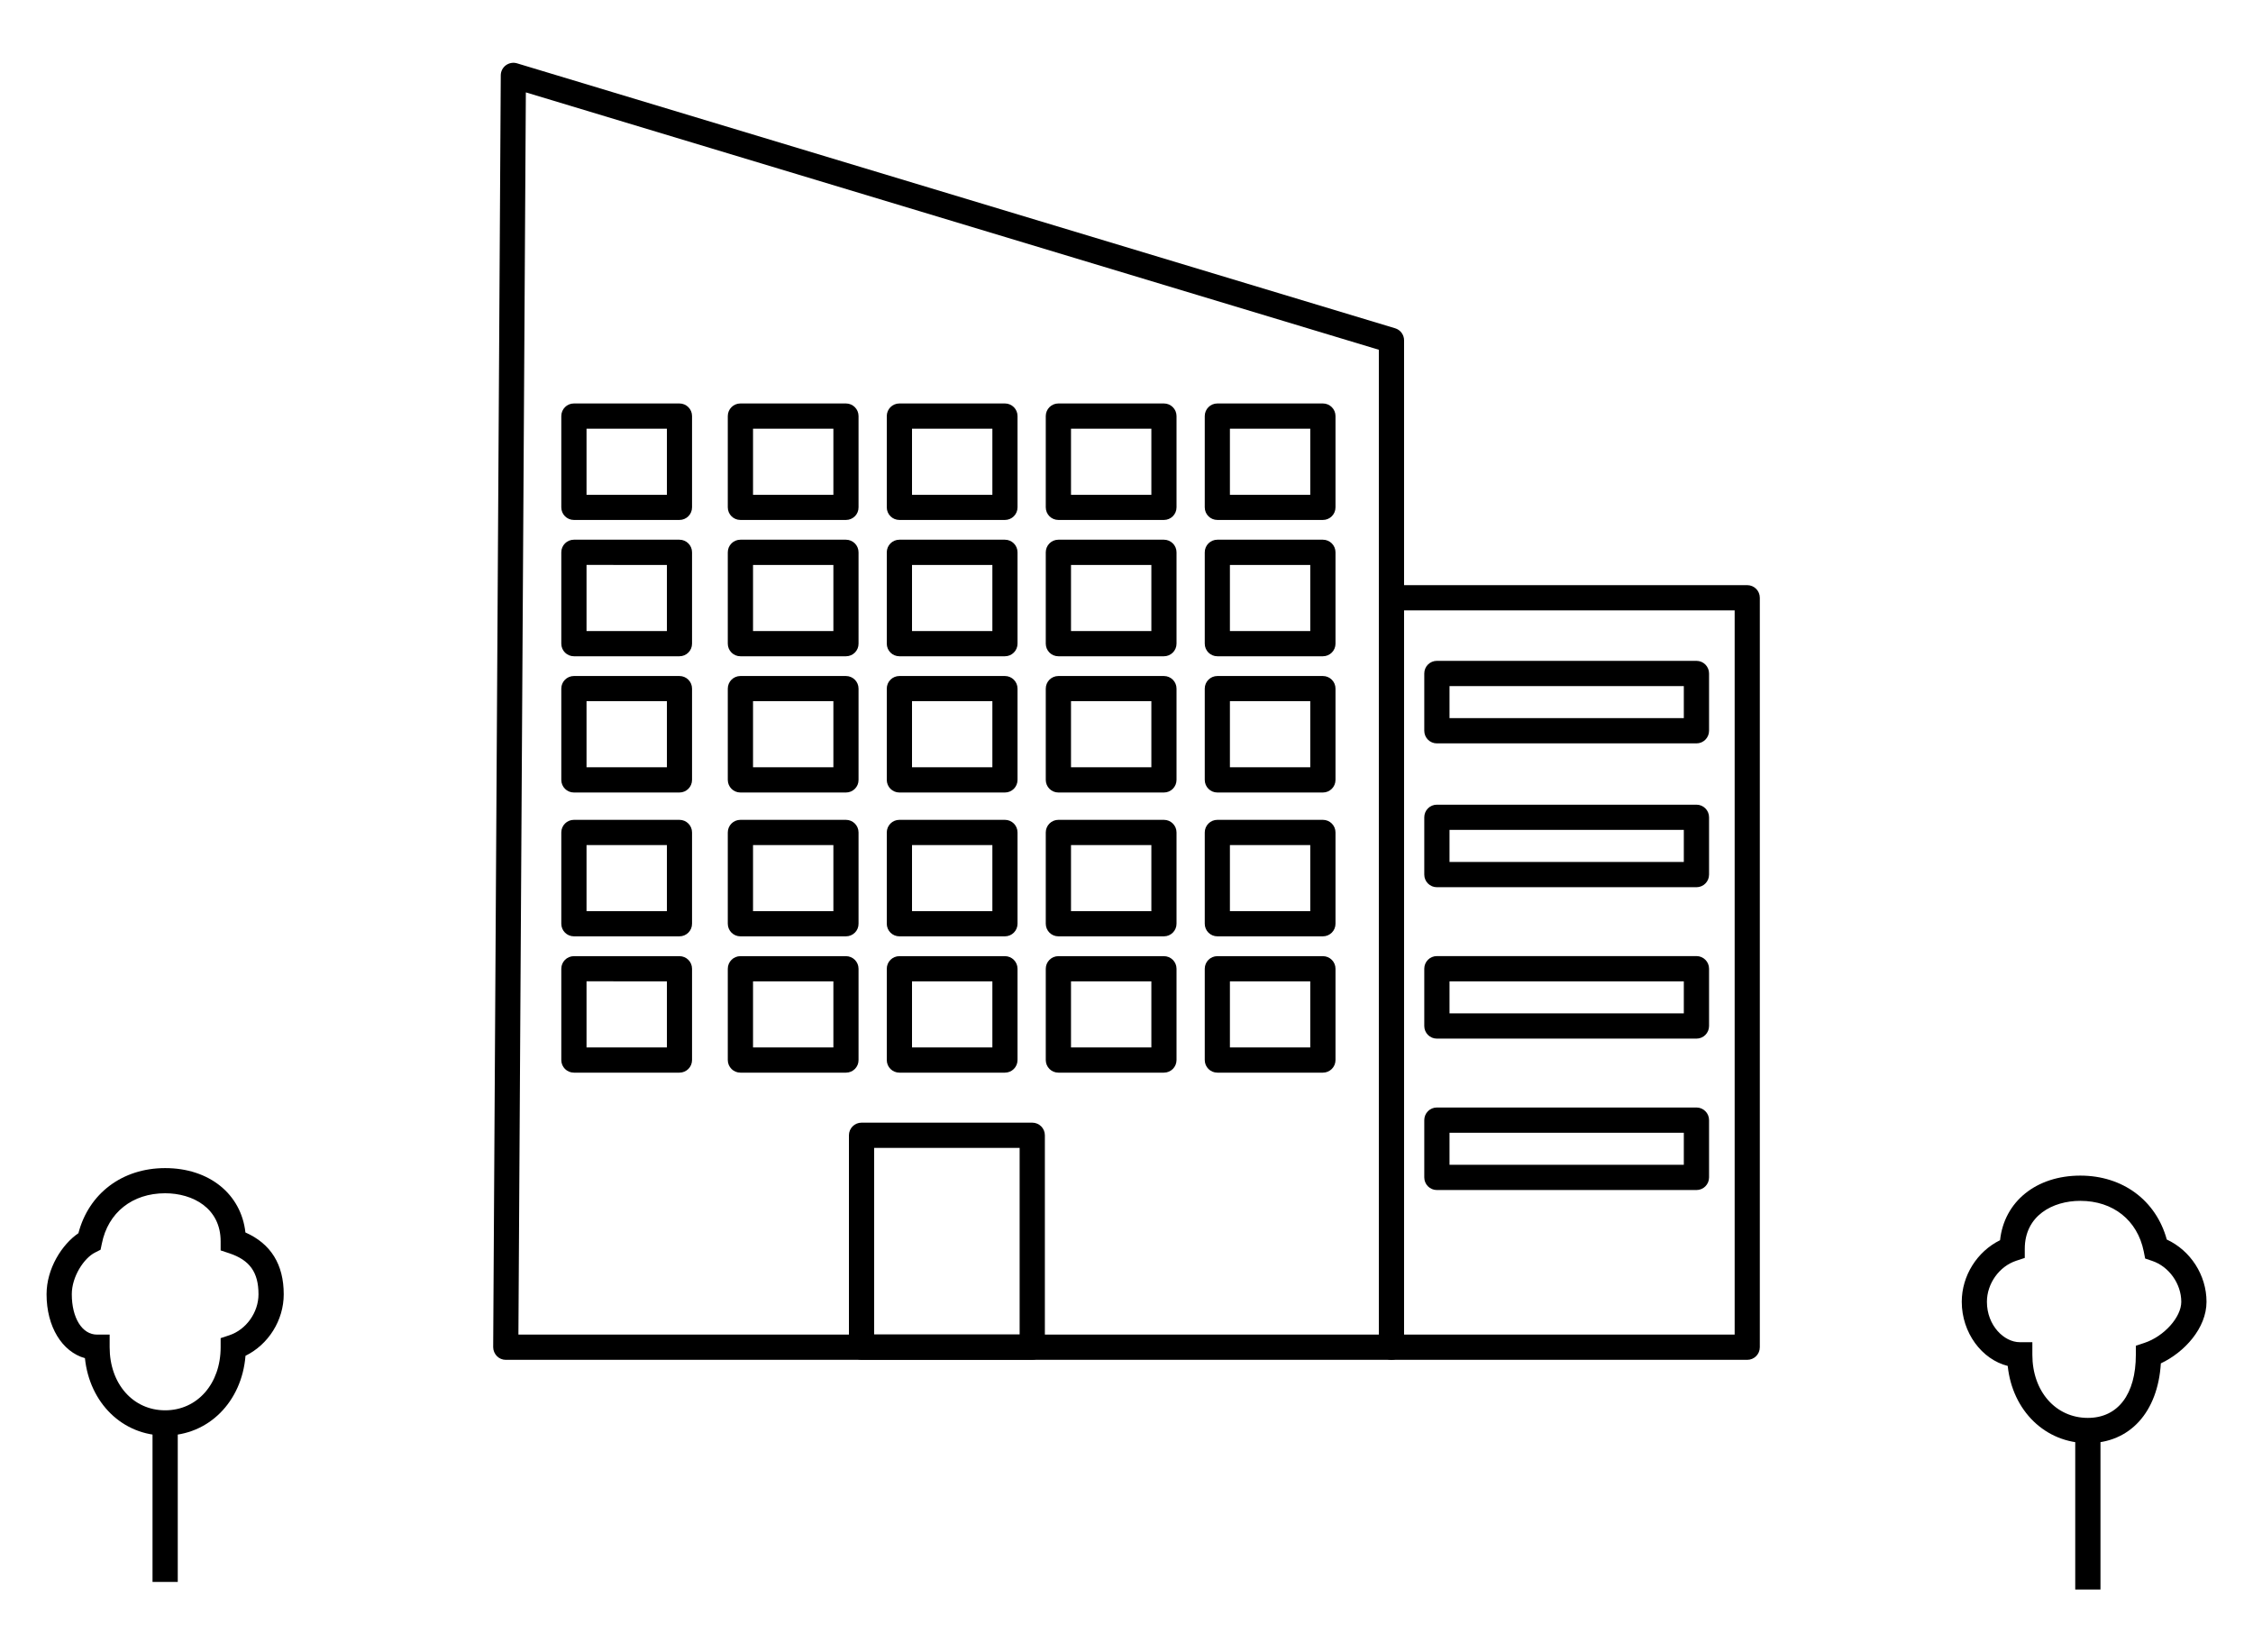 
<svg version="1.0" id="Layer_1" xmlns="http://www.w3.org/2000/svg" xmlns:xlink="http://www.w3.org/1999/xlink" x="0px" y="0px"
	width="60" height="44" viewBox="0 0 30 22" style="enable-background:new 0 0 30 22;" xml:space="preserve">
<g>
	<path d="M18.528,18.106H6.735c-0.045,0-0.088-0.018-0.119-0.05s-0.049-0.075-0.049-0.119L6.668,1.003
		c0-0.053,0.026-0.103,0.068-0.134c0.043-0.031,0.097-0.041,0.148-0.026l11.693,3.528c0.071,0.021,0.119,0.087,0.119,0.161v13.406
		C18.696,18.031,18.621,18.106,18.528,18.106z M6.903,17.77H18.36V4.657L7.002,1.23L6.903,17.77z"/>
	<path d="M23.265,18.106h-4.737c-0.093,0-0.168-0.075-0.168-0.168c0-0.093,0.075-0.168,0.168-0.168h4.57V8.127h-4.57
		c-0.093,0-0.168-0.075-0.168-0.168c0-0.093,0.075-0.168,0.168-0.168h4.737c0.093,0,0.168,0.075,0.168,0.168v9.979
		C23.433,18.031,23.358,18.106,23.265,18.106z"/>
	<path d="M9.047,6.923H7.642c-0.093,0-0.168-0.075-0.168-0.168V5.54c0-0.093,0.075-0.168,0.168-0.168h1.405
		c0.093,0,0.168,0.075,0.168,0.168v1.215C9.215,6.848,9.14,6.923,9.047,6.923z M7.81,6.588h1.07v-0.88H7.81V6.588z"/>
	<path d="M11.265,6.923H9.859c-0.093,0-0.168-0.075-0.168-0.168V5.54c0-0.093,0.075-0.168,0.168-0.168h1.405
		c0.093,0,0.168,0.075,0.168,0.168v1.215C11.433,6.848,11.357,6.923,11.265,6.923z M10.027,6.588h1.07v-0.88h-1.07V6.588z"/>
	<path d="M13.381,6.923h-1.405c-0.093,0-0.168-0.075-0.168-0.168V5.54c0-0.093,0.075-0.168,0.168-0.168h1.405
		c0.093,0,0.168,0.075,0.168,0.168v1.215C13.549,6.848,13.474,6.923,13.381,6.923z M12.144,6.588h1.07v-0.88h-1.07V6.588z"/>
	<path d="M15.498,6.923h-1.405c-0.093,0-0.168-0.075-0.168-0.168V5.54c0-0.093,0.075-0.168,0.168-0.168h1.405
		c0.093,0,0.168,0.075,0.168,0.168v1.215C15.666,6.848,15.591,6.923,15.498,6.923z M14.261,6.588h1.07v-0.88h-1.07V6.588z"/>
	<path d="M17.615,6.923H16.21c-0.093,0-0.168-0.075-0.168-0.168V5.54c0-0.093,0.075-0.168,0.168-0.168h1.405
		c0.093,0,0.168,0.075,0.168,0.168v1.215C17.783,6.848,17.708,6.923,17.615,6.923z M16.377,6.588h1.07v-0.88h-1.07
		C16.377,5.708,16.377,6.588,16.377,6.588z"/>
	<path d="M9.047,8.738H7.642c-0.093,0-0.168-0.075-0.168-0.168V7.354c0-0.093,0.075-0.168,0.168-0.168h1.405
		c0.093,0,0.168,0.075,0.168,0.168V8.57C9.215,8.663,9.14,8.738,9.047,8.738z M7.81,8.402h1.07v-0.88H7.81V8.402z"/>
	<path d="M11.265,8.738H9.859c-0.093,0-0.168-0.075-0.168-0.168V7.354c0-0.093,0.075-0.168,0.168-0.168h1.405
		c0.093,0,0.168,0.075,0.168,0.168V8.57C11.433,8.663,11.357,8.738,11.265,8.738z M10.027,8.402h1.07v-0.88h-1.07V8.402z"/>
	<path d="M13.381,8.738h-1.405c-0.093,0-0.168-0.075-0.168-0.168V7.354c0-0.093,0.075-0.168,0.168-0.168h1.405
		c0.093,0,0.168,0.075,0.168,0.168V8.57C13.549,8.663,13.474,8.738,13.381,8.738z M12.144,8.402h1.07v-0.88h-1.07V8.402z"/>
	<path d="M15.498,8.738h-1.405c-0.093,0-0.168-0.075-0.168-0.168V7.354c0-0.093,0.075-0.168,0.168-0.168h1.405
		c0.093,0,0.168,0.075,0.168,0.168V8.57C15.666,8.663,15.591,8.738,15.498,8.738z M14.261,8.402h1.07v-0.88h-1.07V8.402z"/>
	<path d="M17.615,8.738H16.21c-0.093,0-0.168-0.075-0.168-0.168V7.354c0-0.093,0.075-0.168,0.168-0.168h1.405
		c0.093,0,0.168,0.075,0.168,0.168V8.57C17.783,8.663,17.708,8.738,17.615,8.738z M16.377,8.402h1.07v-0.88h-1.07
		C16.377,7.522,16.377,8.402,16.377,8.402z"/>
	<path d="M9.047,10.552H7.642c-0.093,0-0.168-0.075-0.168-0.168V9.169c0-0.093,0.075-0.168,0.168-0.168h1.405
		c0.093,0,0.168,0.075,0.168,0.168v1.215C9.215,10.477,9.14,10.552,9.047,10.552z M7.81,10.216h1.07v-0.88H7.81V10.216z"/>
	<path d="M11.265,10.552H9.859c-0.093,0-0.168-0.075-0.168-0.168V9.169c0-0.093,0.075-0.168,0.168-0.168h1.405
		c0.093,0,0.168,0.075,0.168,0.168v1.215C11.433,10.477,11.357,10.552,11.265,10.552z M10.027,10.216h1.07v-0.88h-1.07V10.216z"/>
	<path d="M13.381,10.552h-1.405c-0.093,0-0.168-0.075-0.168-0.168V9.169c0-0.093,0.075-0.168,0.168-0.168h1.405
		c0.093,0,0.168,0.075,0.168,0.168v1.215C13.549,10.477,13.474,10.552,13.381,10.552z M12.144,10.216h1.07v-0.88h-1.07V10.216z"/>
	<path d="M15.498,10.552h-1.405c-0.093,0-0.168-0.075-0.168-0.168V9.169c0-0.093,0.075-0.168,0.168-0.168h1.405
		c0.093,0,0.168,0.075,0.168,0.168v1.215C15.666,10.477,15.591,10.552,15.498,10.552z M14.261,10.216h1.07v-0.88h-1.07V10.216z"/>
	<path d="M17.615,10.552H16.21c-0.093,0-0.168-0.075-0.168-0.168V9.169c0-0.093,0.075-0.168,0.168-0.168h1.405
		c0.093,0,0.168,0.075,0.168,0.168v1.215C17.783,10.477,17.708,10.552,17.615,10.552z M16.377,10.216h1.07v-0.88h-1.07
		C16.377,9.336,16.377,10.216,16.377,10.216z"/>
	<path d="M9.047,12.467H7.642c-0.093,0-0.168-0.075-0.168-0.168v-1.215c0-0.093,0.075-0.168,0.168-0.168h1.405
		c0.093,0,0.168,0.075,0.168,0.168v1.215C9.215,12.392,9.14,12.467,9.047,12.467z M7.81,12.132h1.07v-0.88H7.81V12.132z"/>
	<path d="M11.265,12.467H9.859c-0.093,0-0.168-0.075-0.168-0.168v-1.215c0-0.093,0.075-0.168,0.168-0.168h1.405
		c0.093,0,0.168,0.075,0.168,0.168v1.215C11.433,12.392,11.357,12.467,11.265,12.467z M10.027,12.132h1.07v-0.88h-1.07V12.132z"/>
	<path d="M13.381,12.467h-1.405c-0.093,0-0.168-0.075-0.168-0.168v-1.215c0-0.093,0.075-0.168,0.168-0.168h1.405
		c0.093,0,0.168,0.075,0.168,0.168v1.215C13.549,12.392,13.474,12.467,13.381,12.467z M12.144,12.132h1.07v-0.88h-1.07V12.132z"/>
	<path d="M15.498,12.467h-1.405c-0.093,0-0.168-0.075-0.168-0.168v-1.215c0-0.093,0.075-0.168,0.168-0.168h1.405
		c0.093,0,0.168,0.075,0.168,0.168v1.215C15.666,12.392,15.591,12.467,15.498,12.467z M14.261,12.132h1.07v-0.88h-1.07V12.132z"/>
	<path d="M17.615,12.467H16.21c-0.093,0-0.168-0.075-0.168-0.168v-1.215c0-0.093,0.075-0.168,0.168-0.168h1.405
		c0.093,0,0.168,0.075,0.168,0.168v1.215C17.783,12.392,17.708,12.467,17.615,12.467z M16.377,12.132h1.07v-0.88h-1.07
		C16.377,11.252,16.377,12.132,16.377,12.132z"/>
	<path d="M9.047,14.282H7.642c-0.093,0-0.168-0.075-0.168-0.168v-1.215c0-0.093,0.075-0.168,0.168-0.168h1.405
		c0.093,0,0.168,0.075,0.168,0.168v1.215C9.215,14.207,9.14,14.282,9.047,14.282z M7.81,13.946h1.07v-0.88H7.81V13.946z"/>
	<path d="M11.265,14.282H9.859c-0.093,0-0.168-0.075-0.168-0.168v-1.215c0-0.093,0.075-0.168,0.168-0.168h1.405
		c0.093,0,0.168,0.075,0.168,0.168v1.215C11.433,14.207,11.357,14.282,11.265,14.282z M10.027,13.946h1.07v-0.88h-1.07V13.946z"/>
	<path d="M13.381,14.282h-1.405c-0.093,0-0.168-0.075-0.168-0.168v-1.215c0-0.093,0.075-0.168,0.168-0.168h1.405
		c0.093,0,0.168,0.075,0.168,0.168v1.215C13.549,14.207,13.474,14.282,13.381,14.282z M12.144,13.946h1.07v-0.88h-1.07V13.946z"/>
	<path d="M15.498,14.282h-1.405c-0.093,0-0.168-0.075-0.168-0.168v-1.215c0-0.093,0.075-0.168,0.168-0.168h1.405
		c0.093,0,0.168,0.075,0.168,0.168v1.215C15.666,14.207,15.591,14.282,15.498,14.282z M14.261,13.946h1.07v-0.88h-1.07V13.946z"/>
	<path d="M17.615,14.282H16.21c-0.093,0-0.168-0.075-0.168-0.168v-1.215c0-0.093,0.075-0.168,0.168-0.168h1.405
		c0.093,0,0.168,0.075,0.168,0.168v1.215C17.783,14.207,17.708,14.282,17.615,14.282z M16.377,13.946h1.07v-0.88h-1.07
		C16.377,13.066,16.377,13.946,16.377,13.946z"/>
	<path d="M13.745,18.105h-2.273c-0.093,0-0.168-0.075-0.168-0.168v-2.821c0-0.093,0.075-0.168,0.168-0.168h2.273
		c0.093,0,0.168,0.075,0.168,0.168v2.821C13.913,18.03,13.838,18.105,13.745,18.105z M11.64,17.769h1.937v-2.485H11.64V17.769z"/>
	<path d="M22.589,9.898h-3.456c-0.093,0-0.168-0.075-0.168-0.168V8.967c0-0.093,0.075-0.168,0.168-0.168h3.456
		c0.093,0,0.168,0.075,0.168,0.168V9.73C22.757,9.823,22.682,9.898,22.589,9.898z M19.301,9.562h3.12V9.135h-3.12
		C19.301,9.135,19.301,9.562,19.301,9.562z"/>
	<path d="M22.589,11.813h-3.456c-0.093,0-0.168-0.075-0.168-0.168v-0.763c0-0.093,0.075-0.168,0.168-0.168h3.456
		c0.093,0,0.168,0.075,0.168,0.168v0.763C22.757,11.738,22.682,11.813,22.589,11.813z M19.301,11.477h3.12V11.05h-3.12
		C19.301,11.05,19.301,11.477,19.301,11.477z"/>
	<path d="M22.589,13.829h-3.456c-0.093,0-0.168-0.075-0.168-0.168v-0.763c0-0.093,0.075-0.168,0.168-0.168h3.456
		c0.093,0,0.168,0.075,0.168,0.168v0.763C22.757,13.754,22.682,13.829,22.589,13.829z M19.301,13.493h3.12v-0.427h-3.12
		C19.301,13.066,19.301,13.493,19.301,13.493z"/>
	<path d="M22.589,15.845h-3.456c-0.093,0-0.168-0.075-0.168-0.168v-0.763c0-0.093,0.075-0.168,0.168-0.168h3.456
		c0.093,0,0.168,0.075,0.168,0.168v0.763C22.757,15.77,22.682,15.845,22.589,15.845z M19.301,15.509h3.12v-0.427h-3.12
		C19.301,15.082,19.301,15.509,19.301,15.509z"/>
	<path d="M2.199,19.114c-0.568,0-1.006-0.434-1.068-1.03c-0.304-0.086-0.511-0.418-0.511-0.851c0-0.343,0.205-0.664,0.424-0.813
		c0.138-0.529,0.584-0.867,1.155-0.867c0.589,0,1.012,0.347,1.069,0.857c0.339,0.15,0.51,0.426,0.51,0.823
		c0,0.347-0.204,0.669-0.509,0.819C3.22,18.665,2.776,19.114,2.199,19.114z M2.199,15.888c-0.437,0-0.761,0.257-0.843,0.671
		L1.339,16.64l-0.073,0.037c-0.147,0.073-0.31,0.32-0.31,0.555c0,0.317,0.138,0.538,0.336,0.538H1.46v0.168
		c0,0.487,0.311,0.84,0.739,0.84s0.739-0.353,0.739-0.84v-0.121l0.115-0.038c0.226-0.075,0.389-0.305,0.389-0.546
		c0-0.292-0.116-0.455-0.389-0.546l-0.115-0.038v-0.121C2.938,16.086,2.567,15.888,2.199,15.888z"/>
	<rect x="2.031" y="18.946" width="0.336" height="2.117"/>
	<path d="M27.801,19.215c-0.567,0-1.005-0.432-1.067-1.028c-0.345-0.086-0.612-0.442-0.612-0.854c0-0.348,0.205-0.67,0.51-0.82
		c0.055-0.512,0.479-0.86,1.069-0.86c0.566,0,1.008,0.331,1.151,0.851c0.316,0.146,0.529,0.474,0.529,0.829
		c0,0.35-0.293,0.672-0.608,0.82C28.733,18.802,28.361,19.215,27.801,19.215z M27.7,15.989c-0.368,0-0.739,0.197-0.739,0.639v0.121
		l-0.115,0.038c-0.226,0.075-0.389,0.305-0.389,0.546c0,0.317,0.23,0.538,0.437,0.538h0.168v0.168c0,0.487,0.311,0.84,0.739,0.84
		c0.4,0,0.639-0.314,0.639-0.84v-0.121l0.115-0.038c0.261-0.087,0.49-0.342,0.49-0.546c0-0.241-0.164-0.471-0.389-0.546
		l-0.092-0.031l-0.019-0.096C28.461,16.247,28.138,15.989,27.7,15.989z"/>
	<rect x="27.633" y="19.047" width="0.336" height="2.117"/>
</g>
</svg>
